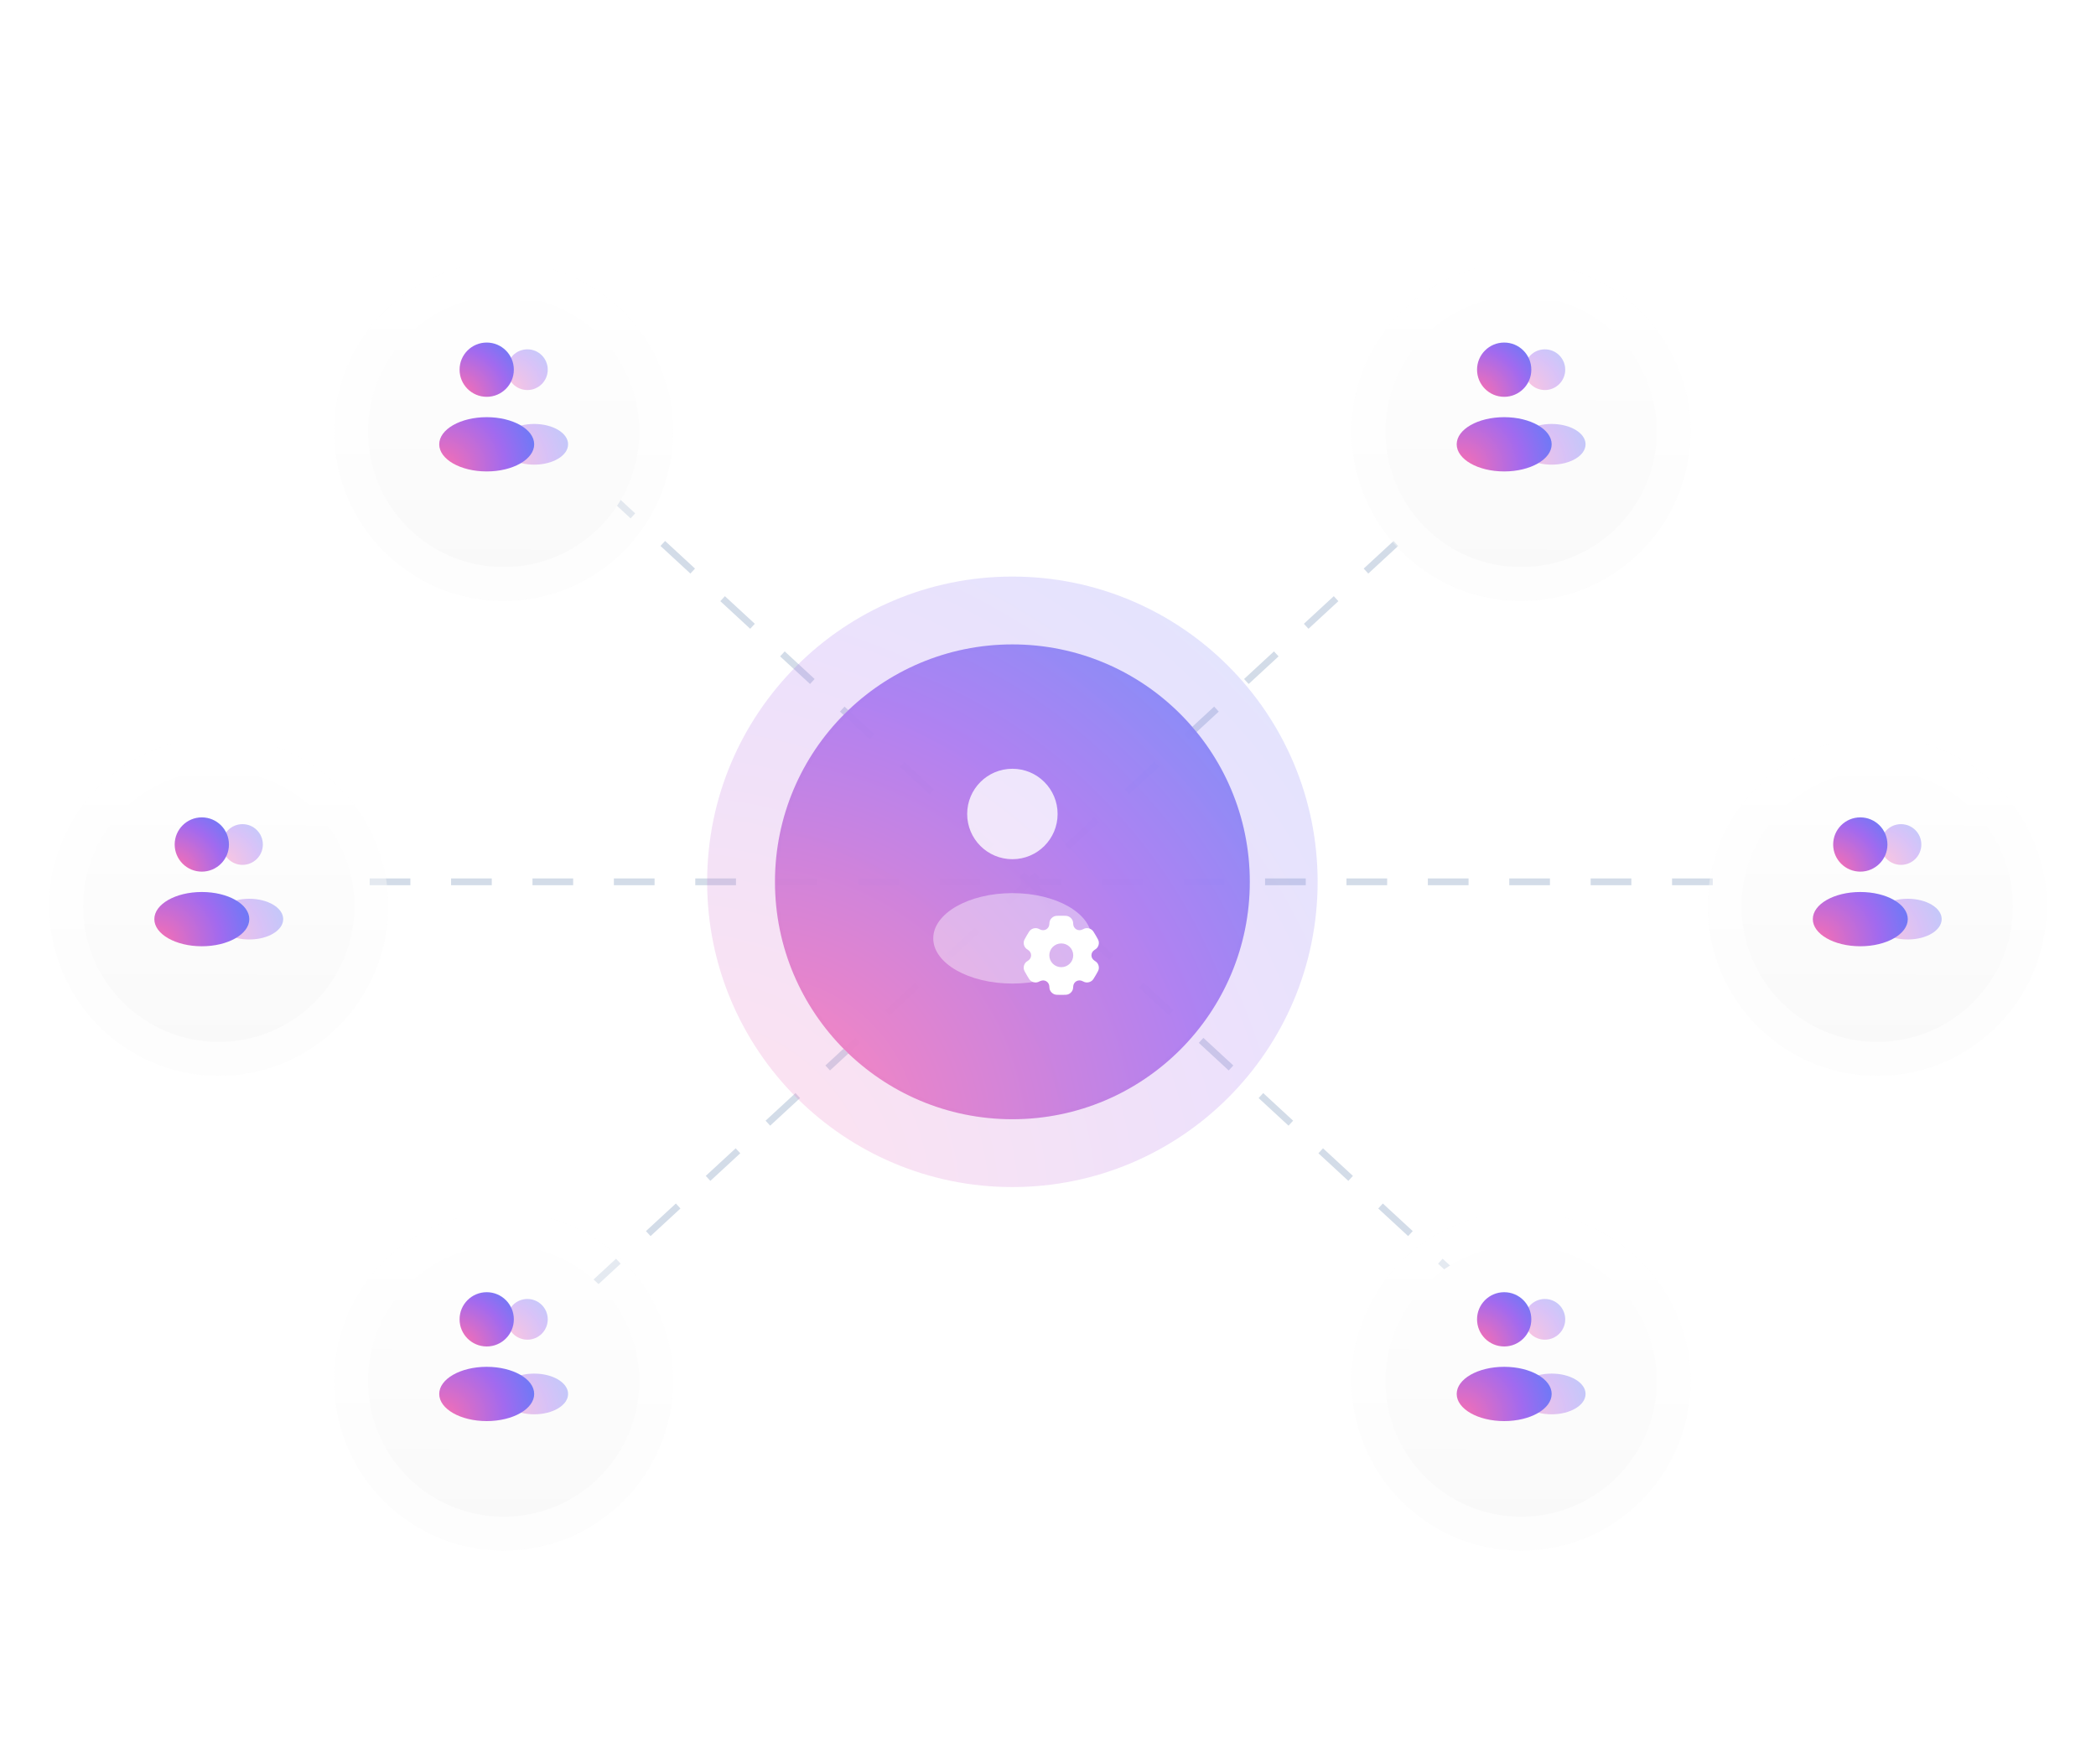<svg width="618" height="520" viewBox="0 0 618 520" fill="none" xmlns="http://www.w3.org/2000/svg">
<path d="M173.5 380L433.5 140" stroke="#D3DCE8" stroke-width="2" stroke-dasharray="12 12"/>
<path d="M433.5 380L173.5 140" stroke="#D3DCE8" stroke-width="2" stroke-dasharray="12 12"/>
<path d="M85 260H545.5" stroke="#D3DCE8" stroke-width="2" stroke-dasharray="12 12"/>
<g opacity="0.8">
<circle cx="298.5" cy="260" r="70" fill="white"/>
<circle cx="298.5" cy="260" r="69.5" stroke="#D3DCE8" stroke-opacity="0.2"/>
</g>
<g opacity="0.4" filter="url(#filter0_dd_9816_35218)">
<circle cx="448.5" cy="120" r="50" fill="url(#paint0_linear_9816_35218)"/>
</g>
<g filter="url(#filter1_dd_9816_35218)">
<circle cx="448.5" cy="120" r="40" fill="url(#paint1_linear_9816_35218)"/>
</g>
<path opacity="0.4" d="M455.5 115C458.814 115 461.5 112.314 461.5 109C461.5 105.686 458.814 103 455.5 103C452.186 103 449.5 105.686 449.5 109C449.5 112.314 452.186 115 455.5 115Z" fill="url(#paint2_radial_9816_35218)"/>
<path opacity="0.4" d="M457.5 137C463.023 137 467.5 134.314 467.5 131C467.5 127.686 463.023 125 457.5 125C451.977 125 447.5 127.686 447.5 131C447.5 134.314 451.977 137 457.5 137Z" fill="url(#paint3_radial_9816_35218)"/>
<path d="M443.504 117C447.922 117 451.504 113.418 451.504 109C451.504 104.582 447.922 101 443.504 101C439.086 101 435.504 104.582 435.504 109C435.504 113.418 439.086 117 443.504 117Z" fill="url(#paint4_radial_9816_35218)"/>
<path d="M443.504 139.002C451.236 139.002 457.504 135.42 457.504 131.002C457.504 126.584 451.236 123.002 443.504 123.002C435.772 123.002 429.504 126.584 429.504 131.002C429.504 135.42 435.772 139.002 443.504 139.002Z" fill="url(#paint5_radial_9816_35218)"/>
<g opacity="0.4" filter="url(#filter2_dd_9816_35218)">
<circle cx="448.5" cy="400" r="50" fill="url(#paint6_linear_9816_35218)"/>
</g>
<g filter="url(#filter3_dd_9816_35218)">
<circle cx="448.5" cy="400" r="40" fill="url(#paint7_linear_9816_35218)"/>
</g>
<path opacity="0.4" d="M455.5 395C458.814 395 461.5 392.314 461.5 389C461.5 385.686 458.814 383 455.5 383C452.186 383 449.5 385.686 449.5 389C449.5 392.314 452.186 395 455.5 395Z" fill="url(#paint8_radial_9816_35218)"/>
<path opacity="0.4" d="M457.5 417C463.023 417 467.5 414.314 467.5 411C467.5 407.686 463.023 405 457.5 405C451.977 405 447.5 407.686 447.5 411C447.5 414.314 451.977 417 457.5 417Z" fill="url(#paint9_radial_9816_35218)"/>
<path d="M443.504 397C447.922 397 451.504 393.418 451.504 389C451.504 384.582 447.922 381 443.504 381C439.086 381 435.504 384.582 435.504 389C435.504 393.418 439.086 397 443.504 397Z" fill="url(#paint10_radial_9816_35218)"/>
<path d="M443.504 419.002C451.236 419.002 457.504 415.42 457.504 411.002C457.504 406.584 451.236 403.002 443.504 403.002C435.772 403.002 429.504 406.584 429.504 411.002C429.504 415.42 435.772 419.002 443.504 419.002Z" fill="url(#paint11_radial_9816_35218)"/>
<g opacity="0.4" filter="url(#filter4_dd_9816_35218)">
<circle cx="148.5" cy="400" r="50" fill="url(#paint12_linear_9816_35218)"/>
</g>
<g filter="url(#filter5_dd_9816_35218)">
<circle cx="148.5" cy="400" r="40" fill="url(#paint13_linear_9816_35218)"/>
</g>
<path opacity="0.4" d="M155.5 395C158.814 395 161.5 392.314 161.5 389C161.5 385.686 158.814 383 155.5 383C152.186 383 149.5 385.686 149.5 389C149.5 392.314 152.186 395 155.5 395Z" fill="url(#paint14_radial_9816_35218)"/>
<path opacity="0.4" d="M157.5 417C163.023 417 167.5 414.314 167.5 411C167.5 407.686 163.023 405 157.5 405C151.977 405 147.5 407.686 147.5 411C147.5 414.314 151.977 417 157.5 417Z" fill="url(#paint15_radial_9816_35218)"/>
<path d="M143.504 397C147.922 397 151.504 393.418 151.504 389C151.504 384.582 147.922 381 143.504 381C139.086 381 135.504 384.582 135.504 389C135.504 393.418 139.086 397 143.504 397Z" fill="url(#paint16_radial_9816_35218)"/>
<path d="M143.504 419.002C151.236 419.002 157.504 415.42 157.504 411.002C157.504 406.584 151.236 403.002 143.504 403.002C135.772 403.002 129.504 406.584 129.504 411.002C129.504 415.42 135.772 419.002 143.504 419.002Z" fill="url(#paint17_radial_9816_35218)"/>
<g opacity="0.4" filter="url(#filter6_dd_9816_35218)">
<circle cx="553.5" cy="260" r="50" fill="url(#paint18_linear_9816_35218)"/>
</g>
<g filter="url(#filter7_dd_9816_35218)">
<circle cx="553.5" cy="260" r="40" fill="url(#paint19_linear_9816_35218)"/>
</g>
<path opacity="0.4" d="M560.5 255C563.814 255 566.5 252.314 566.5 249C566.5 245.686 563.814 243 560.5 243C557.186 243 554.5 245.686 554.5 249C554.5 252.314 557.186 255 560.5 255Z" fill="url(#paint20_radial_9816_35218)"/>
<path opacity="0.4" d="M562.5 277C568.023 277 572.5 274.314 572.5 271C572.5 267.686 568.023 265 562.5 265C556.977 265 552.5 267.686 552.5 271C552.5 274.314 556.977 277 562.5 277Z" fill="url(#paint21_radial_9816_35218)"/>
<path d="M548.504 257C552.922 257 556.504 253.418 556.504 249C556.504 244.582 552.922 241 548.504 241C544.086 241 540.504 244.582 540.504 249C540.504 253.418 544.086 257 548.504 257Z" fill="url(#paint22_radial_9816_35218)"/>
<path d="M548.504 279.002C556.236 279.002 562.504 275.42 562.504 271.002C562.504 266.584 556.236 263.002 548.504 263.002C540.772 263.002 534.504 266.584 534.504 271.002C534.504 275.42 540.772 279.002 548.504 279.002Z" fill="url(#paint23_radial_9816_35218)"/>
<g opacity="0.4" filter="url(#filter8_dd_9816_35218)">
<circle cx="64.5" cy="260" r="50" fill="url(#paint24_linear_9816_35218)"/>
</g>
<g filter="url(#filter9_dd_9816_35218)">
<circle cx="64.5" cy="260" r="40" fill="url(#paint25_linear_9816_35218)"/>
</g>
<path opacity="0.4" d="M71.5 255C74.814 255 77.5 252.314 77.5 249C77.5 245.686 74.814 243 71.5 243C68.186 243 65.5 245.686 65.5 249C65.5 252.314 68.186 255 71.5 255Z" fill="url(#paint26_radial_9816_35218)"/>
<path opacity="0.4" d="M73.5 277C79.023 277 83.5 274.314 83.5 271C83.5 267.686 79.023 265 73.5 265C67.977 265 63.5 267.686 63.5 271C63.5 274.314 67.977 277 73.5 277Z" fill="url(#paint27_radial_9816_35218)"/>
<path d="M59.504 257C63.922 257 67.504 253.418 67.504 249C67.504 244.582 63.922 241 59.504 241C55.086 241 51.504 244.582 51.504 249C51.504 253.418 55.086 257 59.504 257Z" fill="url(#paint28_radial_9816_35218)"/>
<path d="M59.504 279.002C67.236 279.002 73.504 275.42 73.504 271.002C73.504 266.584 67.236 263.002 59.504 263.002C51.772 263.002 45.504 266.584 45.504 271.002C45.504 275.42 51.772 279.002 59.504 279.002Z" fill="url(#paint29_radial_9816_35218)"/>
<circle opacity="0.2" cx="298.5" cy="260" r="90" fill="url(#paint30_radial_9816_35218)"/>
<circle opacity="0.8" cx="298.5" cy="260" r="70" fill="url(#paint31_radial_9816_35218)"/>
<circle opacity="0.8" cx="298.501" cy="240" r="13.333" fill="white"/>
<ellipse opacity="0.4" cx="298.501" cy="276.667" rx="23.333" ry="13.333" fill="white"/>
<path fill-rule="evenodd" clip-rule="evenodd" d="M312.915 270C314.011 270 314.558 270 314.991 270.178C315.567 270.414 316.024 270.869 316.263 271.44C316.372 271.701 316.414 272.005 316.431 272.448C316.456 273.098 316.792 273.701 317.36 274.026C317.928 274.352 318.622 274.34 319.202 274.035C319.597 273.828 319.883 273.713 320.165 273.676C320.783 273.595 321.408 273.762 321.903 274.138C322.274 274.421 322.548 274.892 323.096 275.833C323.643 276.775 323.917 277.246 323.978 277.706C324.06 278.319 323.892 278.94 323.513 279.431C323.339 279.655 323.096 279.843 322.718 280.079C322.162 280.425 321.805 281.015 321.805 281.667C321.805 282.318 322.162 282.908 322.718 283.254C323.096 283.49 323.339 283.678 323.513 283.902C323.892 284.393 324.06 285.014 323.978 285.627C323.917 286.088 323.643 286.558 323.096 287.5C322.548 288.441 322.274 288.912 321.903 289.195C321.408 289.571 320.783 289.738 320.165 289.657C319.883 289.62 319.597 289.505 319.202 289.298C318.622 288.994 317.928 288.982 317.36 289.307C316.792 289.633 316.456 290.235 316.431 290.886C316.414 291.328 316.372 291.632 316.263 291.893C316.024 292.465 315.567 292.919 314.991 293.156C314.558 293.333 314.011 293.333 312.915 293.333C311.82 293.333 311.272 293.333 310.84 293.156C310.264 292.919 309.806 292.465 309.568 291.893C309.459 291.632 309.416 291.328 309.399 290.886C309.375 290.235 309.039 289.633 308.47 289.307C307.902 288.982 307.209 288.994 306.629 289.298C306.234 289.505 305.948 289.62 305.666 289.657C305.047 289.738 304.422 289.572 303.927 289.195C303.556 288.912 303.283 288.442 302.735 287.5C302.187 286.558 301.913 286.088 301.852 285.628C301.771 285.014 301.938 284.393 302.318 283.903C302.491 283.678 302.735 283.49 303.113 283.254C303.668 282.908 304.026 282.318 304.026 281.667C304.026 281.016 303.668 280.425 303.113 280.079C302.735 279.843 302.491 279.655 302.318 279.431C301.938 278.94 301.771 278.319 301.852 277.706C301.913 277.246 302.187 276.775 302.735 275.833C303.283 274.892 303.557 274.421 303.928 274.138C304.422 273.762 305.047 273.595 305.666 273.676C305.948 273.713 306.234 273.828 306.629 274.035C307.209 274.339 307.902 274.352 308.471 274.026C309.039 273.701 309.375 273.098 309.399 272.448C309.416 272.005 309.459 271.701 309.568 271.44C309.806 270.869 310.264 270.414 310.84 270.178C311.272 270 311.82 270 312.915 270ZM312.915 285.167C314.863 285.167 316.442 283.6 316.442 281.667C316.442 279.734 314.863 278.167 312.915 278.167C310.967 278.167 309.389 279.734 309.389 281.667C309.389 283.6 310.967 285.167 312.915 285.167Z" fill="white"/>
<g opacity="0.4" filter="url(#filter10_dd_9816_35218)">
<circle cx="148.5" cy="120" r="50" fill="url(#paint32_linear_9816_35218)"/>
</g>
<g filter="url(#filter11_dd_9816_35218)">
<circle cx="148.5" cy="120" r="40" fill="url(#paint33_linear_9816_35218)"/>
</g>
<path opacity="0.4" d="M155.5 115C158.814 115 161.5 112.314 161.5 109C161.5 105.686 158.814 103 155.5 103C152.186 103 149.5 105.686 149.5 109C149.5 112.314 152.186 115 155.5 115Z" fill="url(#paint34_radial_9816_35218)"/>
<path opacity="0.4" d="M157.5 137C163.023 137 167.5 134.314 167.5 131C167.5 127.686 163.023 125 157.5 125C151.977 125 147.5 127.686 147.5 131C147.5 134.314 151.977 137 157.5 137Z" fill="url(#paint35_radial_9816_35218)"/>
<path d="M143.504 117C147.922 117 151.504 113.418 151.504 109C151.504 104.582 147.922 101 143.504 101C139.086 101 135.504 104.582 135.504 109C135.504 113.418 139.086 117 143.504 117Z" fill="url(#paint36_radial_9816_35218)"/>
<path d="M143.504 139.002C151.236 139.002 157.504 135.42 157.504 131.002C157.504 126.584 151.236 123.002 143.504 123.002C135.772 123.002 129.504 126.584 129.504 131.002C129.504 135.42 135.772 139.002 143.504 139.002Z" fill="url(#paint37_radial_9816_35218)"/>
<defs>
<filter id="filter0_dd_9816_35218" x="384.1" y="62.8" width="128.8" height="128.8" filterUnits="userSpaceOnUse" color-interpolation-filters="sRGB">
<feFlood flood-opacity="0" result="BackgroundImageFix"/>
<feColorMatrix in="SourceAlpha" type="matrix" values="0 0 0 0 0 0 0 0 0 0 0 0 0 0 0 0 0 0 127 0" result="hardAlpha"/>
<feOffset dy="7.2"/>
<feGaussianBlur stdDeviation="7.2"/>
<feColorMatrix type="matrix" values="0 0 0 0 0 0 0 0 0 0 0 0 0 0 0 0 0 0 0.08 0"/>
<feBlend mode="normal" in2="BackgroundImageFix" result="effect1_dropShadow_9816_35218"/>
<feColorMatrix in="SourceAlpha" type="matrix" values="0 0 0 0 0 0 0 0 0 0 0 0 0 0 0 0 0 0 127 0" result="hardAlpha"/>
<feOffset/>
<feGaussianBlur stdDeviation="1.8"/>
<feColorMatrix type="matrix" values="0 0 0 0 0 0 0 0 0 0 0 0 0 0 0 0 0 0 0.04 0"/>
<feBlend mode="normal" in2="effect1_dropShadow_9816_35218" result="effect2_dropShadow_9816_35218"/>
<feBlend mode="normal" in="SourceGraphic" in2="effect2_dropShadow_9816_35218" result="shape"/>
</filter>
<filter id="filter1_dd_9816_35218" x="394.1" y="72.8" width="108.8" height="108.8" filterUnits="userSpaceOnUse" color-interpolation-filters="sRGB">
<feFlood flood-opacity="0" result="BackgroundImageFix"/>
<feColorMatrix in="SourceAlpha" type="matrix" values="0 0 0 0 0 0 0 0 0 0 0 0 0 0 0 0 0 0 127 0" result="hardAlpha"/>
<feOffset dy="7.2"/>
<feGaussianBlur stdDeviation="7.2"/>
<feColorMatrix type="matrix" values="0 0 0 0 0 0 0 0 0 0 0 0 0 0 0 0 0 0 0.08 0"/>
<feBlend mode="normal" in2="BackgroundImageFix" result="effect1_dropShadow_9816_35218"/>
<feColorMatrix in="SourceAlpha" type="matrix" values="0 0 0 0 0 0 0 0 0 0 0 0 0 0 0 0 0 0 127 0" result="hardAlpha"/>
<feOffset/>
<feGaussianBlur stdDeviation="1.8"/>
<feColorMatrix type="matrix" values="0 0 0 0 0 0 0 0 0 0 0 0 0 0 0 0 0 0 0.04 0"/>
<feBlend mode="normal" in2="effect1_dropShadow_9816_35218" result="effect2_dropShadow_9816_35218"/>
<feBlend mode="normal" in="SourceGraphic" in2="effect2_dropShadow_9816_35218" result="shape"/>
</filter>
<filter id="filter2_dd_9816_35218" x="384.1" y="342.8" width="128.8" height="128.8" filterUnits="userSpaceOnUse" color-interpolation-filters="sRGB">
<feFlood flood-opacity="0" result="BackgroundImageFix"/>
<feColorMatrix in="SourceAlpha" type="matrix" values="0 0 0 0 0 0 0 0 0 0 0 0 0 0 0 0 0 0 127 0" result="hardAlpha"/>
<feOffset dy="7.2"/>
<feGaussianBlur stdDeviation="7.2"/>
<feColorMatrix type="matrix" values="0 0 0 0 0 0 0 0 0 0 0 0 0 0 0 0 0 0 0.08 0"/>
<feBlend mode="normal" in2="BackgroundImageFix" result="effect1_dropShadow_9816_35218"/>
<feColorMatrix in="SourceAlpha" type="matrix" values="0 0 0 0 0 0 0 0 0 0 0 0 0 0 0 0 0 0 127 0" result="hardAlpha"/>
<feOffset/>
<feGaussianBlur stdDeviation="1.8"/>
<feColorMatrix type="matrix" values="0 0 0 0 0 0 0 0 0 0 0 0 0 0 0 0 0 0 0.04 0"/>
<feBlend mode="normal" in2="effect1_dropShadow_9816_35218" result="effect2_dropShadow_9816_35218"/>
<feBlend mode="normal" in="SourceGraphic" in2="effect2_dropShadow_9816_35218" result="shape"/>
</filter>
<filter id="filter3_dd_9816_35218" x="394.1" y="352.8" width="108.8" height="108.8" filterUnits="userSpaceOnUse" color-interpolation-filters="sRGB">
<feFlood flood-opacity="0" result="BackgroundImageFix"/>
<feColorMatrix in="SourceAlpha" type="matrix" values="0 0 0 0 0 0 0 0 0 0 0 0 0 0 0 0 0 0 127 0" result="hardAlpha"/>
<feOffset dy="7.2"/>
<feGaussianBlur stdDeviation="7.2"/>
<feColorMatrix type="matrix" values="0 0 0 0 0 0 0 0 0 0 0 0 0 0 0 0 0 0 0.08 0"/>
<feBlend mode="normal" in2="BackgroundImageFix" result="effect1_dropShadow_9816_35218"/>
<feColorMatrix in="SourceAlpha" type="matrix" values="0 0 0 0 0 0 0 0 0 0 0 0 0 0 0 0 0 0 127 0" result="hardAlpha"/>
<feOffset/>
<feGaussianBlur stdDeviation="1.8"/>
<feColorMatrix type="matrix" values="0 0 0 0 0 0 0 0 0 0 0 0 0 0 0 0 0 0 0.04 0"/>
<feBlend mode="normal" in2="effect1_dropShadow_9816_35218" result="effect2_dropShadow_9816_35218"/>
<feBlend mode="normal" in="SourceGraphic" in2="effect2_dropShadow_9816_35218" result="shape"/>
</filter>
<filter id="filter4_dd_9816_35218" x="84.1" y="342.8" width="128.8" height="128.8" filterUnits="userSpaceOnUse" color-interpolation-filters="sRGB">
<feFlood flood-opacity="0" result="BackgroundImageFix"/>
<feColorMatrix in="SourceAlpha" type="matrix" values="0 0 0 0 0 0 0 0 0 0 0 0 0 0 0 0 0 0 127 0" result="hardAlpha"/>
<feOffset dy="7.2"/>
<feGaussianBlur stdDeviation="7.2"/>
<feColorMatrix type="matrix" values="0 0 0 0 0 0 0 0 0 0 0 0 0 0 0 0 0 0 0.08 0"/>
<feBlend mode="normal" in2="BackgroundImageFix" result="effect1_dropShadow_9816_35218"/>
<feColorMatrix in="SourceAlpha" type="matrix" values="0 0 0 0 0 0 0 0 0 0 0 0 0 0 0 0 0 0 127 0" result="hardAlpha"/>
<feOffset/>
<feGaussianBlur stdDeviation="1.8"/>
<feColorMatrix type="matrix" values="0 0 0 0 0 0 0 0 0 0 0 0 0 0 0 0 0 0 0.04 0"/>
<feBlend mode="normal" in2="effect1_dropShadow_9816_35218" result="effect2_dropShadow_9816_35218"/>
<feBlend mode="normal" in="SourceGraphic" in2="effect2_dropShadow_9816_35218" result="shape"/>
</filter>
<filter id="filter5_dd_9816_35218" x="94.1" y="352.8" width="108.8" height="108.8" filterUnits="userSpaceOnUse" color-interpolation-filters="sRGB">
<feFlood flood-opacity="0" result="BackgroundImageFix"/>
<feColorMatrix in="SourceAlpha" type="matrix" values="0 0 0 0 0 0 0 0 0 0 0 0 0 0 0 0 0 0 127 0" result="hardAlpha"/>
<feOffset dy="7.2"/>
<feGaussianBlur stdDeviation="7.2"/>
<feColorMatrix type="matrix" values="0 0 0 0 0 0 0 0 0 0 0 0 0 0 0 0 0 0 0.08 0"/>
<feBlend mode="normal" in2="BackgroundImageFix" result="effect1_dropShadow_9816_35218"/>
<feColorMatrix in="SourceAlpha" type="matrix" values="0 0 0 0 0 0 0 0 0 0 0 0 0 0 0 0 0 0 127 0" result="hardAlpha"/>
<feOffset/>
<feGaussianBlur stdDeviation="1.8"/>
<feColorMatrix type="matrix" values="0 0 0 0 0 0 0 0 0 0 0 0 0 0 0 0 0 0 0.04 0"/>
<feBlend mode="normal" in2="effect1_dropShadow_9816_35218" result="effect2_dropShadow_9816_35218"/>
<feBlend mode="normal" in="SourceGraphic" in2="effect2_dropShadow_9816_35218" result="shape"/>
</filter>
<filter id="filter6_dd_9816_35218" x="489.1" y="202.8" width="128.8" height="128.8" filterUnits="userSpaceOnUse" color-interpolation-filters="sRGB">
<feFlood flood-opacity="0" result="BackgroundImageFix"/>
<feColorMatrix in="SourceAlpha" type="matrix" values="0 0 0 0 0 0 0 0 0 0 0 0 0 0 0 0 0 0 127 0" result="hardAlpha"/>
<feOffset dy="7.2"/>
<feGaussianBlur stdDeviation="7.2"/>
<feColorMatrix type="matrix" values="0 0 0 0 0 0 0 0 0 0 0 0 0 0 0 0 0 0 0.08 0"/>
<feBlend mode="normal" in2="BackgroundImageFix" result="effect1_dropShadow_9816_35218"/>
<feColorMatrix in="SourceAlpha" type="matrix" values="0 0 0 0 0 0 0 0 0 0 0 0 0 0 0 0 0 0 127 0" result="hardAlpha"/>
<feOffset/>
<feGaussianBlur stdDeviation="1.8"/>
<feColorMatrix type="matrix" values="0 0 0 0 0 0 0 0 0 0 0 0 0 0 0 0 0 0 0.04 0"/>
<feBlend mode="normal" in2="effect1_dropShadow_9816_35218" result="effect2_dropShadow_9816_35218"/>
<feBlend mode="normal" in="SourceGraphic" in2="effect2_dropShadow_9816_35218" result="shape"/>
</filter>
<filter id="filter7_dd_9816_35218" x="499.1" y="212.8" width="108.8" height="108.8" filterUnits="userSpaceOnUse" color-interpolation-filters="sRGB">
<feFlood flood-opacity="0" result="BackgroundImageFix"/>
<feColorMatrix in="SourceAlpha" type="matrix" values="0 0 0 0 0 0 0 0 0 0 0 0 0 0 0 0 0 0 127 0" result="hardAlpha"/>
<feOffset dy="7.2"/>
<feGaussianBlur stdDeviation="7.2"/>
<feColorMatrix type="matrix" values="0 0 0 0 0 0 0 0 0 0 0 0 0 0 0 0 0 0 0.08 0"/>
<feBlend mode="normal" in2="BackgroundImageFix" result="effect1_dropShadow_9816_35218"/>
<feColorMatrix in="SourceAlpha" type="matrix" values="0 0 0 0 0 0 0 0 0 0 0 0 0 0 0 0 0 0 127 0" result="hardAlpha"/>
<feOffset/>
<feGaussianBlur stdDeviation="1.8"/>
<feColorMatrix type="matrix" values="0 0 0 0 0 0 0 0 0 0 0 0 0 0 0 0 0 0 0.04 0"/>
<feBlend mode="normal" in2="effect1_dropShadow_9816_35218" result="effect2_dropShadow_9816_35218"/>
<feBlend mode="normal" in="SourceGraphic" in2="effect2_dropShadow_9816_35218" result="shape"/>
</filter>
<filter id="filter8_dd_9816_35218" x="0.1" y="202.8" width="128.8" height="128.8" filterUnits="userSpaceOnUse" color-interpolation-filters="sRGB">
<feFlood flood-opacity="0" result="BackgroundImageFix"/>
<feColorMatrix in="SourceAlpha" type="matrix" values="0 0 0 0 0 0 0 0 0 0 0 0 0 0 0 0 0 0 127 0" result="hardAlpha"/>
<feOffset dy="7.2"/>
<feGaussianBlur stdDeviation="7.2"/>
<feColorMatrix type="matrix" values="0 0 0 0 0 0 0 0 0 0 0 0 0 0 0 0 0 0 0.08 0"/>
<feBlend mode="normal" in2="BackgroundImageFix" result="effect1_dropShadow_9816_35218"/>
<feColorMatrix in="SourceAlpha" type="matrix" values="0 0 0 0 0 0 0 0 0 0 0 0 0 0 0 0 0 0 127 0" result="hardAlpha"/>
<feOffset/>
<feGaussianBlur stdDeviation="1.8"/>
<feColorMatrix type="matrix" values="0 0 0 0 0 0 0 0 0 0 0 0 0 0 0 0 0 0 0.04 0"/>
<feBlend mode="normal" in2="effect1_dropShadow_9816_35218" result="effect2_dropShadow_9816_35218"/>
<feBlend mode="normal" in="SourceGraphic" in2="effect2_dropShadow_9816_35218" result="shape"/>
</filter>
<filter id="filter9_dd_9816_35218" x="10.1" y="212.8" width="108.8" height="108.8" filterUnits="userSpaceOnUse" color-interpolation-filters="sRGB">
<feFlood flood-opacity="0" result="BackgroundImageFix"/>
<feColorMatrix in="SourceAlpha" type="matrix" values="0 0 0 0 0 0 0 0 0 0 0 0 0 0 0 0 0 0 127 0" result="hardAlpha"/>
<feOffset dy="7.2"/>
<feGaussianBlur stdDeviation="7.2"/>
<feColorMatrix type="matrix" values="0 0 0 0 0 0 0 0 0 0 0 0 0 0 0 0 0 0 0.08 0"/>
<feBlend mode="normal" in2="BackgroundImageFix" result="effect1_dropShadow_9816_35218"/>
<feColorMatrix in="SourceAlpha" type="matrix" values="0 0 0 0 0 0 0 0 0 0 0 0 0 0 0 0 0 0 127 0" result="hardAlpha"/>
<feOffset/>
<feGaussianBlur stdDeviation="1.8"/>
<feColorMatrix type="matrix" values="0 0 0 0 0 0 0 0 0 0 0 0 0 0 0 0 0 0 0.04 0"/>
<feBlend mode="normal" in2="effect1_dropShadow_9816_35218" result="effect2_dropShadow_9816_35218"/>
<feBlend mode="normal" in="SourceGraphic" in2="effect2_dropShadow_9816_35218" result="shape"/>
</filter>
<filter id="filter10_dd_9816_35218" x="84.1" y="62.8" width="128.8" height="128.8" filterUnits="userSpaceOnUse" color-interpolation-filters="sRGB">
<feFlood flood-opacity="0" result="BackgroundImageFix"/>
<feColorMatrix in="SourceAlpha" type="matrix" values="0 0 0 0 0 0 0 0 0 0 0 0 0 0 0 0 0 0 127 0" result="hardAlpha"/>
<feOffset dy="7.2"/>
<feGaussianBlur stdDeviation="7.2"/>
<feColorMatrix type="matrix" values="0 0 0 0 0 0 0 0 0 0 0 0 0 0 0 0 0 0 0.08 0"/>
<feBlend mode="normal" in2="BackgroundImageFix" result="effect1_dropShadow_9816_35218"/>
<feColorMatrix in="SourceAlpha" type="matrix" values="0 0 0 0 0 0 0 0 0 0 0 0 0 0 0 0 0 0 127 0" result="hardAlpha"/>
<feOffset/>
<feGaussianBlur stdDeviation="1.8"/>
<feColorMatrix type="matrix" values="0 0 0 0 0 0 0 0 0 0 0 0 0 0 0 0 0 0 0.04 0"/>
<feBlend mode="normal" in2="effect1_dropShadow_9816_35218" result="effect2_dropShadow_9816_35218"/>
<feBlend mode="normal" in="SourceGraphic" in2="effect2_dropShadow_9816_35218" result="shape"/>
</filter>
<filter id="filter11_dd_9816_35218" x="94.1" y="72.8" width="108.8" height="108.8" filterUnits="userSpaceOnUse" color-interpolation-filters="sRGB">
<feFlood flood-opacity="0" result="BackgroundImageFix"/>
<feColorMatrix in="SourceAlpha" type="matrix" values="0 0 0 0 0 0 0 0 0 0 0 0 0 0 0 0 0 0 127 0" result="hardAlpha"/>
<feOffset dy="7.2"/>
<feGaussianBlur stdDeviation="7.2"/>
<feColorMatrix type="matrix" values="0 0 0 0 0 0 0 0 0 0 0 0 0 0 0 0 0 0 0.08 0"/>
<feBlend mode="normal" in2="BackgroundImageFix" result="effect1_dropShadow_9816_35218"/>
<feColorMatrix in="SourceAlpha" type="matrix" values="0 0 0 0 0 0 0 0 0 0 0 0 0 0 0 0 0 0 127 0" result="hardAlpha"/>
<feOffset/>
<feGaussianBlur stdDeviation="1.8"/>
<feColorMatrix type="matrix" values="0 0 0 0 0 0 0 0 0 0 0 0 0 0 0 0 0 0 0.04 0"/>
<feBlend mode="normal" in2="effect1_dropShadow_9816_35218" result="effect2_dropShadow_9816_35218"/>
<feBlend mode="normal" in="SourceGraphic" in2="effect2_dropShadow_9816_35218" result="shape"/>
</filter>
<linearGradient id="paint0_linear_9816_35218" x1="453.688" y1="62.599" x2="453.348" y2="172.709" gradientUnits="userSpaceOnUse">
<stop stop-color="white"/>
<stop offset="1" stop-color="#F9F9F9"/>
</linearGradient>
<linearGradient id="paint1_linear_9816_35218" x1="452.65" y1="74.08" x2="452.378" y2="162.167" gradientUnits="userSpaceOnUse">
<stop stop-color="white"/>
<stop offset="1" stop-color="#F9F9F9"/>
</linearGradient>
<radialGradient id="paint2_radial_9816_35218" cx="0" cy="0" r="1" gradientUnits="userSpaceOnUse" gradientTransform="translate(449.558 114.943) rotate(-45) scale(21.217 23.378)">
<stop stop-color="#FF6FAD"/>
<stop offset="0.49" stop-color="#A16AEF"/>
<stop offset="1" stop-color="#348BFF"/>
<stop offset="1" stop-color="#348BFF"/>
</radialGradient>
<radialGradient id="paint3_radial_9816_35218" cx="0" cy="0" r="1" gradientUnits="userSpaceOnUse" gradientTransform="translate(447.596 136.943) rotate(-30.964) scale(29.16 28.349)">
<stop stop-color="#FF6FAD"/>
<stop offset="0.49" stop-color="#A16AEF"/>
<stop offset="1" stop-color="#348BFF"/>
<stop offset="1" stop-color="#348BFF"/>
</radialGradient>
<radialGradient id="paint4_radial_9816_35218" cx="0" cy="0" r="1" gradientUnits="userSpaceOnUse" gradientTransform="translate(435.581 116.924) rotate(-45) scale(28.289 31.17)">
<stop stop-color="#FF6FAD"/>
<stop offset="0.49" stop-color="#A16AEF"/>
<stop offset="1" stop-color="#348BFF"/>
<stop offset="1" stop-color="#348BFF"/>
</radialGradient>
<radialGradient id="paint5_radial_9816_35218" cx="0" cy="0" r="1" gradientUnits="userSpaceOnUse" gradientTransform="translate(429.638 138.926) rotate(-29.745) scale(40.318 38.273)">
<stop stop-color="#FF6FAD"/>
<stop offset="0.49" stop-color="#A16AEF"/>
<stop offset="1" stop-color="#348BFF"/>
<stop offset="1" stop-color="#348BFF"/>
</radialGradient>
<linearGradient id="paint6_linear_9816_35218" x1="453.688" y1="342.599" x2="453.348" y2="452.709" gradientUnits="userSpaceOnUse">
<stop stop-color="white"/>
<stop offset="1" stop-color="#F9F9F9"/>
</linearGradient>
<linearGradient id="paint7_linear_9816_35218" x1="452.65" y1="354.08" x2="452.378" y2="442.167" gradientUnits="userSpaceOnUse">
<stop stop-color="white"/>
<stop offset="1" stop-color="#F9F9F9"/>
</linearGradient>
<radialGradient id="paint8_radial_9816_35218" cx="0" cy="0" r="1" gradientUnits="userSpaceOnUse" gradientTransform="translate(449.558 394.943) rotate(-45) scale(21.217 23.378)">
<stop stop-color="#FF6FAD"/>
<stop offset="0.49" stop-color="#A16AEF"/>
<stop offset="1" stop-color="#348BFF"/>
<stop offset="1" stop-color="#348BFF"/>
</radialGradient>
<radialGradient id="paint9_radial_9816_35218" cx="0" cy="0" r="1" gradientUnits="userSpaceOnUse" gradientTransform="translate(447.596 416.943) rotate(-30.964) scale(29.16 28.349)">
<stop stop-color="#FF6FAD"/>
<stop offset="0.49" stop-color="#A16AEF"/>
<stop offset="1" stop-color="#348BFF"/>
<stop offset="1" stop-color="#348BFF"/>
</radialGradient>
<radialGradient id="paint10_radial_9816_35218" cx="0" cy="0" r="1" gradientUnits="userSpaceOnUse" gradientTransform="translate(435.581 396.924) rotate(-45) scale(28.289 31.17)">
<stop stop-color="#FF6FAD"/>
<stop offset="0.49" stop-color="#A16AEF"/>
<stop offset="1" stop-color="#348BFF"/>
<stop offset="1" stop-color="#348BFF"/>
</radialGradient>
<radialGradient id="paint11_radial_9816_35218" cx="0" cy="0" r="1" gradientUnits="userSpaceOnUse" gradientTransform="translate(429.638 418.926) rotate(-29.745) scale(40.318 38.273)">
<stop stop-color="#FF6FAD"/>
<stop offset="0.49" stop-color="#A16AEF"/>
<stop offset="1" stop-color="#348BFF"/>
<stop offset="1" stop-color="#348BFF"/>
</radialGradient>
<linearGradient id="paint12_linear_9816_35218" x1="153.688" y1="342.599" x2="153.348" y2="452.709" gradientUnits="userSpaceOnUse">
<stop stop-color="white"/>
<stop offset="1" stop-color="#F9F9F9"/>
</linearGradient>
<linearGradient id="paint13_linear_9816_35218" x1="152.65" y1="354.08" x2="152.378" y2="442.167" gradientUnits="userSpaceOnUse">
<stop stop-color="white"/>
<stop offset="1" stop-color="#F9F9F9"/>
</linearGradient>
<radialGradient id="paint14_radial_9816_35218" cx="0" cy="0" r="1" gradientUnits="userSpaceOnUse" gradientTransform="translate(149.558 394.943) rotate(-45) scale(21.217 23.378)">
<stop stop-color="#FF6FAD"/>
<stop offset="0.49" stop-color="#A16AEF"/>
<stop offset="1" stop-color="#348BFF"/>
<stop offset="1" stop-color="#348BFF"/>
</radialGradient>
<radialGradient id="paint15_radial_9816_35218" cx="0" cy="0" r="1" gradientUnits="userSpaceOnUse" gradientTransform="translate(147.596 416.943) rotate(-30.964) scale(29.16 28.349)">
<stop stop-color="#FF6FAD"/>
<stop offset="0.49" stop-color="#A16AEF"/>
<stop offset="1" stop-color="#348BFF"/>
<stop offset="1" stop-color="#348BFF"/>
</radialGradient>
<radialGradient id="paint16_radial_9816_35218" cx="0" cy="0" r="1" gradientUnits="userSpaceOnUse" gradientTransform="translate(135.581 396.924) rotate(-45) scale(28.289 31.17)">
<stop stop-color="#FF6FAD"/>
<stop offset="0.49" stop-color="#A16AEF"/>
<stop offset="1" stop-color="#348BFF"/>
<stop offset="1" stop-color="#348BFF"/>
</radialGradient>
<radialGradient id="paint17_radial_9816_35218" cx="0" cy="0" r="1" gradientUnits="userSpaceOnUse" gradientTransform="translate(129.638 418.926) rotate(-29.745) scale(40.318 38.273)">
<stop stop-color="#FF6FAD"/>
<stop offset="0.49" stop-color="#A16AEF"/>
<stop offset="1" stop-color="#348BFF"/>
<stop offset="1" stop-color="#348BFF"/>
</radialGradient>
<linearGradient id="paint18_linear_9816_35218" x1="558.688" y1="202.599" x2="558.348" y2="312.709" gradientUnits="userSpaceOnUse">
<stop stop-color="white"/>
<stop offset="1" stop-color="#F9F9F9"/>
</linearGradient>
<linearGradient id="paint19_linear_9816_35218" x1="557.65" y1="214.08" x2="557.378" y2="302.167" gradientUnits="userSpaceOnUse">
<stop stop-color="white"/>
<stop offset="1" stop-color="#F9F9F9"/>
</linearGradient>
<radialGradient id="paint20_radial_9816_35218" cx="0" cy="0" r="1" gradientUnits="userSpaceOnUse" gradientTransform="translate(554.558 254.943) rotate(-45) scale(21.217 23.378)">
<stop stop-color="#FF6FAD"/>
<stop offset="0.49" stop-color="#A16AEF"/>
<stop offset="1" stop-color="#348BFF"/>
<stop offset="1" stop-color="#348BFF"/>
</radialGradient>
<radialGradient id="paint21_radial_9816_35218" cx="0" cy="0" r="1" gradientUnits="userSpaceOnUse" gradientTransform="translate(552.596 276.943) rotate(-30.964) scale(29.16 28.349)">
<stop stop-color="#FF6FAD"/>
<stop offset="0.49" stop-color="#A16AEF"/>
<stop offset="1" stop-color="#348BFF"/>
<stop offset="1" stop-color="#348BFF"/>
</radialGradient>
<radialGradient id="paint22_radial_9816_35218" cx="0" cy="0" r="1" gradientUnits="userSpaceOnUse" gradientTransform="translate(540.581 256.924) rotate(-45) scale(28.289 31.17)">
<stop stop-color="#FF6FAD"/>
<stop offset="0.49" stop-color="#A16AEF"/>
<stop offset="1" stop-color="#348BFF"/>
<stop offset="1" stop-color="#348BFF"/>
</radialGradient>
<radialGradient id="paint23_radial_9816_35218" cx="0" cy="0" r="1" gradientUnits="userSpaceOnUse" gradientTransform="translate(534.638 278.926) rotate(-29.745) scale(40.318 38.273)">
<stop stop-color="#FF6FAD"/>
<stop offset="0.49" stop-color="#A16AEF"/>
<stop offset="1" stop-color="#348BFF"/>
<stop offset="1" stop-color="#348BFF"/>
</radialGradient>
<linearGradient id="paint24_linear_9816_35218" x1="69.688" y1="202.599" x2="69.348" y2="312.709" gradientUnits="userSpaceOnUse">
<stop stop-color="white"/>
<stop offset="1" stop-color="#F9F9F9"/>
</linearGradient>
<linearGradient id="paint25_linear_9816_35218" x1="68.65" y1="214.08" x2="68.378" y2="302.167" gradientUnits="userSpaceOnUse">
<stop stop-color="white"/>
<stop offset="1" stop-color="#F9F9F9"/>
</linearGradient>
<radialGradient id="paint26_radial_9816_35218" cx="0" cy="0" r="1" gradientUnits="userSpaceOnUse" gradientTransform="translate(65.558 254.943) rotate(-45) scale(21.217 23.378)">
<stop stop-color="#FF6FAD"/>
<stop offset="0.49" stop-color="#A16AEF"/>
<stop offset="1" stop-color="#348BFF"/>
<stop offset="1" stop-color="#348BFF"/>
</radialGradient>
<radialGradient id="paint27_radial_9816_35218" cx="0" cy="0" r="1" gradientUnits="userSpaceOnUse" gradientTransform="translate(63.596 276.943) rotate(-30.964) scale(29.16 28.349)">
<stop stop-color="#FF6FAD"/>
<stop offset="0.49" stop-color="#A16AEF"/>
<stop offset="1" stop-color="#348BFF"/>
<stop offset="1" stop-color="#348BFF"/>
</radialGradient>
<radialGradient id="paint28_radial_9816_35218" cx="0" cy="0" r="1" gradientUnits="userSpaceOnUse" gradientTransform="translate(51.581 256.924) rotate(-45) scale(28.289 31.17)">
<stop stop-color="#FF6FAD"/>
<stop offset="0.49" stop-color="#A16AEF"/>
<stop offset="1" stop-color="#348BFF"/>
<stop offset="1" stop-color="#348BFF"/>
</radialGradient>
<radialGradient id="paint29_radial_9816_35218" cx="0" cy="0" r="1" gradientUnits="userSpaceOnUse" gradientTransform="translate(45.638 278.926) rotate(-29.745) scale(40.318 38.273)">
<stop stop-color="#FF6FAD"/>
<stop offset="0.49" stop-color="#A16AEF"/>
<stop offset="1" stop-color="#348BFF"/>
<stop offset="1" stop-color="#348BFF"/>
</radialGradient>
<radialGradient id="paint30_radial_9816_35218" cx="0" cy="0" r="1" gradientUnits="userSpaceOnUse" gradientTransform="translate(209.364 349.14) rotate(-45) scale(318.249 350.663)">
<stop stop-color="#FF6FAD"/>
<stop offset="0.49" stop-color="#A16AEF"/>
<stop offset="1" stop-color="#348BFF"/>
<stop offset="1" stop-color="#348BFF"/>
</radialGradient>
<radialGradient id="paint31_radial_9816_35218" cx="0" cy="0" r="1" gradientUnits="userSpaceOnUse" gradientTransform="translate(229.172 329.331) rotate(-45) scale(247.527 272.738)">
<stop stop-color="#FF6FAD"/>
<stop offset="0.49" stop-color="#A16AEF"/>
<stop offset="1" stop-color="#348BFF"/>
<stop offset="1" stop-color="#348BFF"/>
</radialGradient>
<linearGradient id="paint32_linear_9816_35218" x1="153.688" y1="62.599" x2="153.348" y2="172.709" gradientUnits="userSpaceOnUse">
<stop stop-color="white"/>
<stop offset="1" stop-color="#F9F9F9"/>
</linearGradient>
<linearGradient id="paint33_linear_9816_35218" x1="152.65" y1="74.08" x2="152.378" y2="162.167" gradientUnits="userSpaceOnUse">
<stop stop-color="white"/>
<stop offset="1" stop-color="#F9F9F9"/>
</linearGradient>
<radialGradient id="paint34_radial_9816_35218" cx="0" cy="0" r="1" gradientUnits="userSpaceOnUse" gradientTransform="translate(149.558 114.943) rotate(-45) scale(21.217 23.378)">
<stop stop-color="#FF6FAD"/>
<stop offset="0.49" stop-color="#A16AEF"/>
<stop offset="1" stop-color="#348BFF"/>
<stop offset="1" stop-color="#348BFF"/>
</radialGradient>
<radialGradient id="paint35_radial_9816_35218" cx="0" cy="0" r="1" gradientUnits="userSpaceOnUse" gradientTransform="translate(147.596 136.943) rotate(-30.964) scale(29.16 28.349)">
<stop stop-color="#FF6FAD"/>
<stop offset="0.49" stop-color="#A16AEF"/>
<stop offset="1" stop-color="#348BFF"/>
<stop offset="1" stop-color="#348BFF"/>
</radialGradient>
<radialGradient id="paint36_radial_9816_35218" cx="0" cy="0" r="1" gradientUnits="userSpaceOnUse" gradientTransform="translate(135.581 116.924) rotate(-45) scale(28.289 31.17)">
<stop stop-color="#FF6FAD"/>
<stop offset="0.49" stop-color="#A16AEF"/>
<stop offset="1" stop-color="#348BFF"/>
<stop offset="1" stop-color="#348BFF"/>
</radialGradient>
<radialGradient id="paint37_radial_9816_35218" cx="0" cy="0" r="1" gradientUnits="userSpaceOnUse" gradientTransform="translate(129.638 138.926) rotate(-29.745) scale(40.318 38.273)">
<stop stop-color="#FF6FAD"/>
<stop offset="0.49" stop-color="#A16AEF"/>
<stop offset="1" stop-color="#348BFF"/>
<stop offset="1" stop-color="#348BFF"/>
</radialGradient>
</defs>
</svg>
